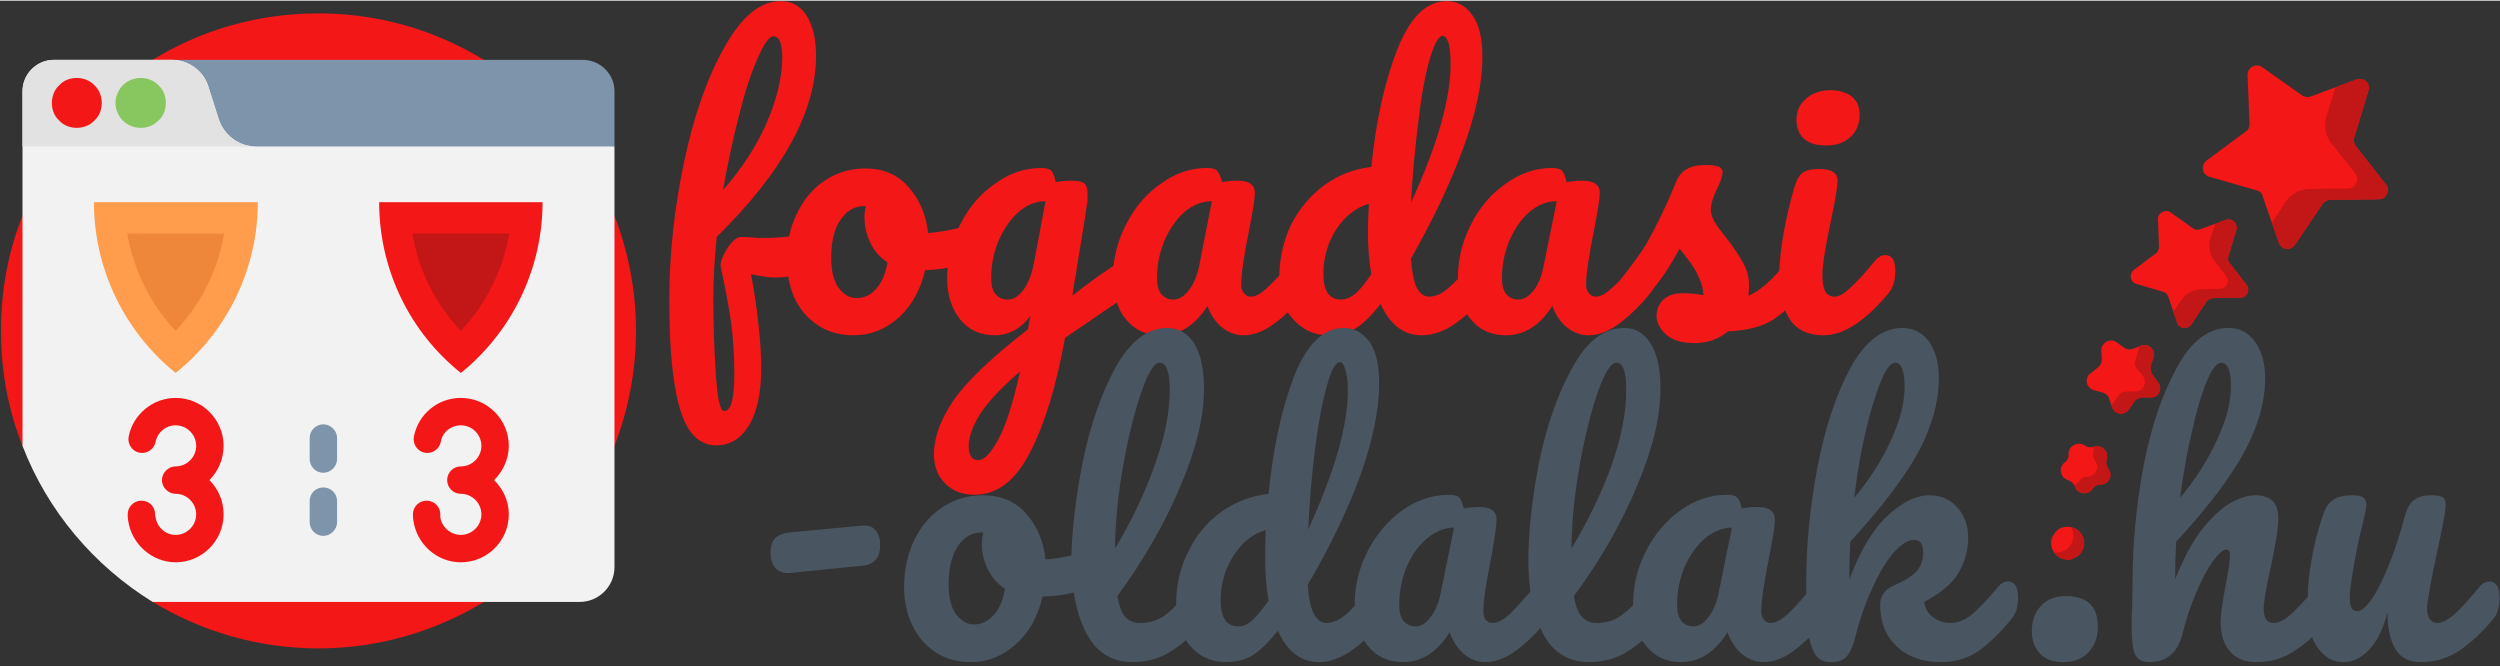 <svg version="1.2" xmlns="http://www.w3.org/2000/svg" viewBox="0 0 511 136" width="300" height="80">
	<rect x="0" y="0" width="511" height="136" fill="#333333" stroke="none"/>
	<title>svgexport-5 (2)-svg</title>
	<style>
		.s0 { fill: #f31717 } 
		.s1 { fill: #495560 } 
		.s2 { fill: #c31616 } 
		.s3 { fill: #7e94aa } 
		.s4 { fill: #f2f2f2 } 
		.s5 { fill: #e2e2e2 } 
		.s6 { fill: #88c660 } 
		.s7 { fill: #ff9d4d } 
		.s8 { fill: #ef873a } 
	</style>
	<path id="Layer" fill-rule="evenodd" class="s0" d="m158.4 56.6q-1.7 0-4.9-0.7 0.9 4.5 1.5 10 0.6 5.4 0.6 9 0 7.8-2.5 11.9-2.5 4.1-6.7 4.1-5.2 0-7.4-7.4-2.2-7.3-2.2-22.2 0-13.9 3-28.2 3-14.3 8.3-23.6 5.2-9.4 11.5-9.4 3.4 0 5.3 3 1.9 3.1 1.9 8.2 0 17-20.3 37-0.7 7.1-0.7 12.5 0 7.4 0.5 15.3 0.5 7.8 1.7 7.8 2.1 0 2.1-7.5 0-5.6-0.7-10.9-0.8-5.3-2.1-11.2-0.1-0.9 0.6-2.3 0.7-1.5 1.7-2.6 1-1.1 1.8-1.1 1.5 0 3.5 0.2 0.6 0 1.5 0 2.3 0 4.9-0.3 0.5-2.5 1.6-4.7 2.1-4.4 5.8-6.8 3.7-2.4 8.2-2.4 5.5 0 8.8 3.8 3.4 3.8 4 9.4 2.7-0.2 6.2-1 0.2-0.4 0.4-0.8 2.6-5.2 7.1-8.3 4.4-3.2 9.4-3.2 1.6 0 2.1 0.6 0.6 0.7 0.9 2.3 1.4-0.3 3.2-0.3 1.8 0 2.6 0.5 0.7 0.6 0.7 2.1 0 0.9 0 1.4-0.3 2.3-1.8 11.4-0.3 1.7-0.6 3.8-0.4 2-0.7 4.3 4.3-3.4 8.4-6.1 0.5-4.5 2.6-8.5 2.6-5.2 7.1-8.3 4.4-3.2 9.4-3.2 1.6 0 2.1 0.6 0.6 0.7 1 2.3 1.5-0.3 3.1-0.3 3.6 0 3.6 2.5 0 1.5-1.1 7.2-1.7 8.3-1.7 11.6 0 1.1 0.6 1.7 0.5 0.7 1.4 0.7 1.4 0 3.3-1.8 1-0.9 2.5-2.5 0.1-5.6 2.4-10.4 2.5-4.9 6.8-8.1 4.3-3.1 9.6-3.7 1.4-14 5.3-24 3.9-9.9 10.1-9.9 3.2 0 5.2 2.8 2.1 2.8 2.1 8.6 0 8.1-4 18.9-4 10.8-10.6 22.3 0.3 4.2 1.2 6 1 1.8 2.5 1.8 2 0 4-1.8 0.8-0.7 1.9-1.8 0-0.1 0-0.2 0-5.8 2.7-11 2.6-5.2 7.1-8.3 4.4-3.2 9.4-3.2 1.6 0 2.1 0.6 0.6 0.7 0.9 2.3 1.6-0.3 3.2-0.3 3.6 0 3.6 2.5 0 1.5-1.1 7.2-1.7 8.3-1.7 11.6 0 1.1 0.6 1.7 0.5 0.7 1.4 0.7 1.4 0 3.3-1.8 0.7-0.6 1.5-1.4 3.7-4.6 5.6-7.7 1.2-2.1 2.9-5.6 1.7-3.5 3.2-7.2 1.4-3.2 5.7-3.2 2.1 0 2.9 0.3 0.8 0.4 0.8 1.2 0 0.4-0.3 1.4-0.3 0.9-0.8 1.9-1.3 2.6-1.3 4.4 0 1 0.7 2.3 0.8 1.4 2.4 3.3 2.3 3 3.5 5.2 1.2 2.1 1.2 4.6 0 0.8-0.1 2.1 2.8-1.1 6.3-5.1 0.1-3 0.8-7.3 0.9-5.1 2.2-9.5 0.6-2.3 1.7-3.2 1.1-0.8 3.5-0.8 3.7 0 3.7 2.4 0 1.8-1.4 8.4-1.7 8-1.7 10.8 0 2.2 0.5 3.3 0.6 1.2 2 1.2 1.3 0 3.2-1.8 2-1.8 5.2-5.7 0.9-1 2-1 0.9 0 1.5 0.8 0.5 0.9 0.5 2.4 0 2.9-1.3 4.5-7.2 8.7-13.4 8.7-4.7 0-6.9-3.3-0.5-0.8-0.9-1.8-1.8 1.6-3.5 2.5-3.3 1.6-8.2 1.8-2.9 2.4-6.8 2.4-3.8 0-5.8-1.7-2-1.8-2-3.9 0-1.9 1.4-3.3 1.4-1.3 4-1.3 1 0 2.2 0.1 1.3 0.2 2 0.3-0.1-1.9-0.9-3.5-0.7-1.7-1.9-3.3-1.1-1.5-2.1-2.7-2.3 4.3-4.5 7.1-0.4 0.5-0.8 1-0.3 0.5-0.6 0.9-3 3.7-6.3 6.2-3.3 2.5-6.4 2.5-2.4 0-4.4-1.6-2-1.6-3-4.4-3.8 6-9.5 6-4.5 0-7.1-3.2-0.5-0.5-0.8-1.1-1.1 0.9-2.3 1.8-3.5 2.5-7 2.5-5.5 0-8.4-6.4-3 3.8-5.3 5.1-2.3 1.3-5.3 1.3-4.4 0-7.3-3.3-0.6-0.7-1.1-1.4-1.2 1.2-2.6 2.2-3.3 2.5-6.4 2.5-2.4 0-4.4-1.6-2-1.6-3-4.4-3.8 6-9.5 6-4.5 0-7.1-3.2-1.3-1.5-1.9-3.5-3.9 2.6-6 4.1l-4.6 3.1q-2.7 14.9-7.2 23.5-4.4 8.6-11.3 8.6-3.7 0-6-2.3-2.3-2.3-2.3-6 0-5.1 4-11 4.1-5.9 15.2-14.5l0.5-2.8q-1.3 1.9-3.3 3-1.9 1-3.9 1-4.5 0-7.1-3.2-2.7-3.3-2.7-8.5 0-1.1 0.1-2.1-2.2 0.4-4.6 0.5-1.4 6-5.4 9.7-4.1 3.6-9.2 3.6-4.3 0-7.4-2.1-3.1-2.1-4.7-5.5-0.9-2.1-1.3-4.4-1.2 0.2-2.7 0.2zm-0.3-49.3q-1.3 0-3.2 4.4-2 4.4-3.8 11.6-1.9 7.3-3.3 15.4 5.8-6.6 8.9-13.7 3.1-7.1 3.2-13.3 0-4.4-1.8-4.4zm17 53.5q2.3 0 4-1.9 1.7-1.9 2.3-5.4-2.3-1.5-3.5-4-1.2-2.5-1.2-5.2 0-1.2 0.3-2.3h-0.4q-2.9 0-4.8 2.8-1.9 2.7-1.9 7.8 0 4 1.5 6.1 1.6 2.1 3.7 2.1zm30.9 0.3q1.7 0 3.2-2 1.5-2 2.2-5.8l2.3-12.3q-3 0-5.5 2.2-2.5 2.2-4.1 5.9-1.5 3.6-1.5 7.6 0 2.3 0.9 3.3 0.9 1.1 2.5 1.1zm-6 32.8q1.8 0 4.1-4.3 2.3-4.3 4.4-13.8-5.6 4.8-8.1 8.6-2.4 3.8-2.4 6.7 0 1.3 0.5 2.1 0.4 0.7 1.5 0.7zm39.9-32.8q1.6 0 3.1-1.9 1.4-1.8 2.1-4.9l2.6-13.3q-3 0-5.6 2.2-2.5 2.2-4.1 5.9-1.5 3.6-1.5 7.6 0 2.3 0.9 3.3 0.9 1.1 2.5 1.1zm55-53.9q-1.3 0-2.7 4.9-1.4 4.8-2.3 12.7-1 7.9-1.5 16.5 8.1-17.6 8.1-28.3 0-2.8-0.4-4.3-0.5-1.5-1.2-1.5zm-20.8 53.9q1.4 0 2.8-1.1 1.4-1.1 3.4-4.1-0.7-3.9-0.7-8.8 0-1.7 0.2-5.6-4 1.2-6.7 5.3-2.6 4.1-2.6 9.1 0 5.2 3.6 5.2zm36.3 0q1.6 0 3.1-1.9 1.4-1.8 2-4.9l2.7-13.3q-3 0-5.6 2.2-2.5 2.2-4.1 5.9-1.5 3.6-1.5 7.6 0 2.3 0.9 3.3 0.9 1.1 2.5 1.1zm62.9-31.5q-3.1 0-4.6-1.4-1.5-1.4-1.5-3.9 0-2.6 2-4.3 2-1.7 4.9-1.7 2.7 0 4.4 1.3 1.6 1.3 1.6 3.7 0 2.9-1.9 4.6-1.8 1.7-4.9 1.7z"/>
	<path id="Layer" fill-rule="evenodd" class="s1" d="m161.3 117q-1.7 0.1-2.8-1-1-1.2-1-3.3 0-1.9 1-2.9 1-0.9 2.8-1.1l14.9-1.4q1.8-0.2 2.7 0.9 1 1.1 1 3.1 0 3.9-3.7 4.2zm51.8 4.8q-1.4 6.1-5.4 9.7-4.1 3.7-9.2 3.7-4.3 0-7.4-2.1-3.1-2.1-4.7-5.6-1.6-3.4-1.6-7.5 0-5.5 2.1-9.8 2.1-4.3 5.8-6.7 3.7-2.4 8.2-2.4 5.5 0 8.8 3.7 3.4 3.8 4 9.4 2.3-0.1 5.3-0.8 0.2-8.4 2.3-19.1 2.3-11.2 6.7-19.3 4.5-8.1 10.6-8.1 3.5 0 5.5 3.2 2 3.2 2 9.2 0 8.6-4.8 19.9-4.8 11.4-12.9 22.5 0.5 3 1.6 4.3 1.2 1.2 3.1 1.2 2.9 0 5.2-1.7 0.9-0.7 2.1-1.9 0-0.1 0-0.3 0-5.8 2.5-10.7 2.4-5 6.7-8.1 4.4-3.1 9.7-3.7 1.4-14.1 5.2-24 3.9-9.9 10.2-9.9 3.1 0 5.2 2.8 2 2.8 2 8.5 0 8.1-3.9 19-4 10.8-10.7 22.2 0.3 4.2 1.3 6 1 1.8 2.5 1.8 1.9 0 4-1.7 0.8-0.7 1.8-1.8 0-0.1 0-0.3 0-5.8 2.7-11 2.7-5.1 7.1-8.3 4.5-3.1 9.5-3.1 1.6 0 2.1 0.6 0.5 0.6 0.9 2.2 1.5-0.3 3.2-0.3 3.5 0 3.5 2.6 0 1.5-1 7.2-1.7 8.3-1.7 11.6 0 1 0.5 1.7 0.6 0.6 1.4 0.6 1.4 0 3.4-1.7 1.6-1.6 4.3-4.7-0.4-2.9-0.4-6.4 0-8.8 2.2-20.1 2.3-11.2 6.8-19.3 4.4-8.1 10.6-8.1 3.4 0 5.4 3.2 2 3.2 2 9.2 0 8.6-4.8 19.9-4.7 11.4-12.9 22.5 0.5 3 1.7 4.3 1.1 1.2 3 1.2 3 0 5.2-1.7 1-0.7 2.2-1.9 0-0.1 0-0.2 0-5.8 2.7-11 2.6-5.1 7.1-8.3 4.4-3.1 9.4-3.1 1.6 0 2.1 0.6 0.6 0.6 0.9 2.2 1.6-0.3 3.2-0.3 3.6 0 3.6 2.6 0 1.5-1.1 7.2-1.7 8.3-1.7 11.6 0 1 0.6 1.7 0.5 0.6 1.4 0.6 1.3 0 3.3-1.7 1.5-1.4 3.9-4.2 0-1.3 0-2.7 0-11.2 2.3-23.3 2.3-12 6.7-20.2 4.5-8.2 10.7-8.2 3.3 0 5.4 2.8 2 2.9 2 7.4 0 7.3-4.2 15.2-4.3 7.8-13.9 18.3-0.2 3.8-0.2 7.7 3.4-9 7.9-13.1 4.5-4.1 8.4-4.1 3.6 0 5.8 2.5 2.2 2.5 2.2 6.1 0 3.9-2 7.3-2 3.3-7 5.9 0.3 2 1.8 3.1 1.5 1.2 3.6 1.2 2.2 0 4.3-1.7 2.1-1.7 5.5-5.8 0.9-1 2-1 0.9 0 1.5 0.9 0.5 0.8 0.5 2.4 0 2.9-1.4 4.4-3.2 4-6.5 6.4-3.4 2.4-7.9 2.4-5.6 0-9-3.2-3.4-3.2-3.4-8.5 0-2.8 2.9-4 3.2-1.4 4.6-2.9 1.3-1.6 1.3-3.8 0-1.3-0.5-2-0.5-0.6-1.3-0.6-2 0-4.4 2.8-2.3 2.8-4.3 7.3-2 4.4-3.2 9.1-0.8 3.4-1.9 4.6-1 1.2-3.2 1.2-2.3 0-3.3-1.6-0.8-1.3-1.2-3.4-1.4 1.3-2.9 2.5-3.3 2.5-6.4 2.5-2.4 0-4.4-1.6-2-1.7-3-4.5-3.8 6.1-9.5 6.1-4.5 0-7.1-3.3-0.5-0.5-0.8-1.1-1.3 1.1-2.5 1.9-3.7 2.5-8.3 2.5-6.4 0-9.5-5.8-0.3-0.6-0.5-1.2-2.3 2.6-4.8 4.5-3.4 2.5-6.5 2.5-2.4 0-4.3-1.6-2-1.7-3-4.5-3.8 6.1-9.5 6.1-4.5 0-7.2-3.3-0.4-0.5-0.8-1.1-1.1 1-2.2 1.8-3.6 2.6-7 2.6-5.5 0-8.4-6.4-3.1 3.8-5.3 5.1-2.3 1.3-5.3 1.3-4.5 0-7.3-3.3-0.5-0.5-0.9-1.2-1.2 1.1-2.6 2-3.6 2.5-8.3 2.5-6.3 0-9.4-5.8-1.9-3.6-2.6-8.4-3 0.7-6.4 0.8zm-14 5.7q2.3 0 4-1.9 1.7-1.8 2.3-5.4-2.3-1.5-3.5-4-1.2-2.4-1.2-5.2 0-1.1 0.3-2.3h-0.4q-2.9 0-4.8 2.8-1.9 2.8-1.9 7.9 0 3.9 1.5 6 1.6 2.1 3.7 2.1zm37.9-53.5q-1.6 0-3.7 6-2.1 6-3.7 14.9-1.6 8.9-1.7 17.1 5.1-8.5 8.1-17 3.1-8.5 3.1-15.5 0-5.5-2.1-5.5zm36.9-0.1q-1.4 0-2.7 4.9-1.4 4.9-2.4 12.8-1 7.9-1.4 16.5 8.1-17.7 8.1-28.4 0-2.7-0.5-4.2-0.4-1.6-1.1-1.6zm-20.8 54q1.4 0 2.7-1.1 1.4-1.2 3.5-4.2-0.7-3.9-0.7-8.7 0-1.8 0.1-5.7-4 1.2-6.6 5.3-2.6 4.1-2.6 9.1 0 5.3 3.6 5.3zm36.3 0q1.6 0 3-1.9 1.5-1.9 2.1-5l2.7-13.3q-3.1 0.1-5.6 2.3-2.6 2.2-4.1 5.8-1.5 3.6-1.5 7.7 0 2.2 0.9 3.3 0.9 1.1 2.5 1.1zm41-53.9q-1.7 0-3.8 6-2.1 6-3.7 14.9-1.6 8.9-1.7 17.1 5.1-8.5 8.2-17 3-8.5 3-15.5 0-5.5-2-5.5zm15.8 53.9q1.6 0 3-1.9 1.5-1.9 2.1-5l2.7-13.3q-3 0.1-5.6 2.3-2.5 2.2-4.1 5.8-1.5 3.6-1.5 7.7 0 2.2 0.9 3.3 0.9 1.1 2.5 1.1zm41.2-53.9q-1.4 0-2.9 3.7-1.6 3.8-3.1 10.1-1.5 6.3-2.4 13.8 4.5-5.3 7.4-11.5 2.9-6.2 2.9-11.3 0-2.3-0.5-3.6-0.5-1.2-1.4-1.2zm34.4 61.2q-3.2 0-4.8-1.7-1.7-1.8-1.7-4.6 0-3.3 1.9-5.2 1.8-2 5.1-2 3.2 0 4.9 1.6 1.6 1.6 1.6 4.6 0 3.3-1.9 5.3-1.9 2-5.1 2zm47.5-2.5q-3.5 2.5-8 2.5-3.7 0-5.5-2.2-1.9-2.1-1.9-6.1 0-2 1-7.3 0.9-4.5 0.9-6.3 0-1.1-0.8-1.1-0.9 0-2.7 2.4-1.7 2.4-3.4 6.4-1.7 4-2.8 8.4-1.4 5.8-6.8 5.8-2.2 0-2.9-1.6-0.7-1.5-0.7-5.6 0-2.3 0.1-3.7l0.1-5.7q0-11.2 2.2-23.3 2.3-12 6.8-20.2 4.4-8.2 10.6-8.2 3.4 0 5.4 2.8 2.1 2.9 2.1 7.4 0 7.3-4.3 15.2-4.2 7.8-13.9 18.3-0.2 3.8-0.2 7.7 2.4-6.1 5.3-10 3-3.8 5.8-5.5 2.9-1.7 5.3-1.7 4.7 0 4.7 4.7 0 2.8-1.6 10.2-1.4 6.3-1.4 8.3 0 2.9 2.1 2.9 1.4 0 3.4-1.7 1.4-1.3 3.5-3.6 0.1-3.8 0.7-7.1 0.7-4.6 2.4-9.6 0.7-2.2 2-3.1 1.3-1 4.1-1 1.6 0 2.2 0.5 0.6 0.5 0.6 1.6 0 0.5-0.8 3.9-0.7 2.6-1.1 4.8-1.5 7.6-1.5 10.1 0 1.5 0.4 2.2 0.4 0.6 1.2 0.6 1 0 2.7-2.2 1.6-2.2 3.4-6.6 1.9-4.4 3.6-10.8 0.6-2.2 1.8-3.1 1.2-1 3.6-1 1.6 0 2.3 0.4 0.6 0.4 0.6 1.5 0 1.8-1.8 9.9-2 9.3-2 11.4 0 1.4 0.6 2.2 0.6 0.7 1.5 0.7 1.4 0 3.4-1.7 2-1.8 5.3-5.8 0.9-1 2-1 0.9 0 1.5 0.9 0.5 0.8 0.5 2.4 0 2.9-1.3 4.4-3.2 3.9-6.7 6.3-3.6 2.5-8.2 2.5-3.5 0-5.1-2.7-1.6-2.7-1.6-7.5-1.2 4.9-3.7 7.6-2.4 2.6-5.3 2.6-3.2 0-5.3-3-0.7-1-1.1-2.1-1.6 1.5-3.3 2.6zm-15.3-58.7q-1.3 0-2.9 3.7-1.6 3.8-3 10.1-1.5 6.3-2.5 13.8 4.5-5.3 7.4-11.5 3-6.2 3-11.3 0-2.3-0.5-3.6-0.5-1.2-1.5-1.2z"/>
	<g id="Layer">
		<path id="Layer" class="s0" d="m462.4 13.6l8.2 5.8c0.5 0.3 1.1 0.4 1.7 0.2l9.4-3.5c1.5-0.5 2.9 0.9 2.4 2.3l-2.9 9.6c-0.2 0.6-0.1 1.2 0.3 1.7l6.2 7.9c0.9 1.2 0.1 3-1.5 3l-10 0.1c-0.6 0.1-1.2 0.4-1.5 0.9l-5.6 8.3c-0.9 1.3-2.8 1-3.3-0.4l-3.3-9.5c-0.1-0.6-0.6-1.1-1.2-1.2l-9.7-2.8c-1.5-0.4-1.8-2.3-0.6-3.3l8.1-6c0.5-0.3 0.7-0.9 0.7-1.5l-0.4-10c0-1.6 1.7-2.5 3-1.6z"/>
		<path id="Layer" class="s2" d="m484.1 18.4c0.5-1.4-0.9-2.8-2.4-2.3l-4.3 1.6-1.9 6c-0.5 1.9-0.2 3.9 1 5.4l4.9 6.2c1 1.2 0.1 3-1.4 3.1l-7.9 0.1c-2 0-3.8 1-4.9 2.6l-2.8 4.3 1.4 4.1c0.5 1.4 2.4 1.7 3.3 0.4l5.6-8.3c0.3-0.5 0.9-0.8 1.5-0.9l10-0.1c1.6 0 2.4-1.8 1.5-3l-6.2-7.9c-0.4-0.5-0.5-1.1-0.3-1.7z"/>
		<path id="Layer" class="s0" d="m432.6 69.8l1.5 1.1c0.5 0.4 1.2 0.5 1.8 0.3l1.8-0.7c1.5-0.5 3 0.9 2.5 2.4l-0.6 1.8c-0.1 0.6 0 1.3 0.4 1.8l1.1 1.5c1 1.3 0.2 3.1-1.4 3.1h-2c-0.6 0.1-1.2 0.4-1.5 0.9l-1.1 1.6c-0.9 1.3-2.9 1-3.4-0.5l-0.6-1.8c-0.2-0.6-0.7-1-1.3-1.2l-1.9-0.5c-1.5-0.5-1.9-2.5-0.6-3.4l1.5-1.2c0.5-0.4 0.8-1 0.8-1.6l-0.1-1.9c0-1.6 1.8-2.6 3.1-1.7z"/>
		<path id="Layer" class="s2" d="m437.7 70.5l-0.6 0.2q0.1 0.5-0.1 1l-0.5 1.8c-0.2 0.6-0.1 1.3 0.3 1.8l1.2 1.4c1 1.3 0.1 3.2-1.5 3.2h-1.9c-0.7 0-1.3 0.3-1.6 0.9l-1.1 1.5q-0.1 0.3-0.4 0.5l0.2 0.3c0.5 1.5 2.5 1.8 3.4 0.5l1.1-1.6c0.3-0.5 0.9-0.8 1.5-0.9h2c1.6 0 2.4-1.8 1.4-3.1l-1.1-1.5c-0.4-0.5-0.5-1.2-0.4-1.8l0.6-1.8c0.5-1.5-1-2.9-2.5-2.4z"/>
		<path id="Layer" class="s2" d="m427.4 79.3q-0.1-0.1-0.3-0.2 0.1 0.1 0.3 0.2z"/>
		<path id="Layer" class="s0" d="m441.1 44.7l0.2 5.6c0 0.5-0.2 1.1-0.7 1.4l-4.4 3.3c-1.1 0.8-0.8 2.6 0.5 2.9l5.4 1.6c0.5 0.1 0.9 0.5 1.1 1l1.8 5.3c0.4 1.3 2.1 1.5 2.9 0.4l3.1-4.7c0.3-0.4 0.8-0.7 1.4-0.7l5.5-0.1c1.4 0 2.1-1.6 1.3-2.6l-3.4-4.4c-0.4-0.4-0.5-1-0.3-1.5l1.6-5.3c0.4-1.3-0.8-2.5-2.1-2.1l-5.2 1.9c-0.6 0.2-1.1 0.2-1.6-0.2l-4.5-3.2c-1.1-0.8-2.7 0.1-2.6 1.4z"/>
		<path id="Layer" class="s2" d="m457.1 46.9c0.4-1.3-0.8-2.5-2.1-2.1l-2.2 0.8-1 3c-0.5 1.6-0.1 3.4 0.9 4.7l2.3 3c0.9 1 0.1 2.6-1.3 2.6l-3.7 0.1c-1.7 0-3.3 0.9-4.2 2.3l-1.6 2.3 0.8 2.2c0.4 1.3 2.1 1.5 2.9 0.4l3.1-4.7c0.3-0.4 0.8-0.7 1.4-0.7l5.5-0.1c1.4 0 2.1-1.6 1.3-2.6l-3.4-4.4c-0.4-0.4-0.5-1-0.3-1.5z"/>
		<path id="Layer" class="s0" d="m426.1 90.9c0.5 0.4 1.2 0.5 1.8 0.3 1.6-0.6 3.2 0.9 2.7 2.5-0.2 0.6-0.1 1.3 0.3 1.9 1.1 1.3 0.2 3.3-1.5 3.3-0.7 0-1.3 0.3-1.7 0.9-0.9 1.4-3.1 1.1-3.6-0.5-0.2-0.6-0.8-1.1-1.4-1.3-1.6-0.5-2-2.6-0.7-3.6 0.6-0.4 0.9-1.1 0.8-1.7 0-1.7 1.9-2.7 3.3-1.8z"/>
		<path id="Layer" class="s2" d="m427.9 91.2q0 0 0 0 0.1 0.4 0 0.9c-0.2 0.7-0.1 1.4 0.3 1.9 1.1 1.3 0.1 3.3-1.6 3.3-0.6 0-1.3 0.3-1.6 0.9-0.3 0.4-0.7 0.7-1.1 0.8q0.1 0.1 0.2 0.3c0.5 1.6 2.7 1.9 3.6 0.5 0.4-0.6 1-0.9 1.7-0.9 1.7 0 2.6-2 1.5-3.3-0.4-0.6-0.5-1.3-0.3-1.9 0.5-1.6-1.1-3.1-2.7-2.5z"/>
		<path id="Layer" class="s0" d="m419.7 112.5c0.4 0.8 1.1 1.4 2 1.6 0.8 0.3 1.7 0.2 2.5-0.3 0.8-0.4 1.4-1.1 1.6-2 0.3-0.8 0.2-1.7-0.2-2.5-0.4-0.8-1.2-1.4-2-1.6-0.9-0.3-1.8-0.2-2.6 0.2-0.8 0.5-1.3 1.2-1.6 2-0.3 0.9-0.2 1.8 0.3 2.6z"/>
		<path id="Layer" class="s2" d="m423.2 107.6q0.1 0.1 0.2 0.2c0.9 1.6 0.2 3.7-1.4 4.6-0.7 0.4-1.5 0.5-2.2 0.3 1 1.5 2.9 2 4.4 1.1 1.7-0.8 2.3-2.9 1.4-4.5-0.5-0.9-1.4-1.5-2.4-1.7z"/>
	</g>
	<g id="Layer">
		<path id="Layer" class="s0" d="m130 67.5c0 8.3-1.6 16.2-4.4 23.5-5.2 13.3-14.7 24.5-26.7 31.9-9.9 6-21.5 9.5-33.8 9.5-12.4 0-24-3.5-33.9-9.5-5.8-3.6 1.6-18.1-2.8-23.2-4.7-5.5-21.2-1.8-23.8-8.7-2.9-7.3-4.4-15.2-4.4-23.5 0-8.3 1.5-16.3 4.4-23.5 5.1-13.4 14.6-24.6 26.6-31.9 9.9-6.1 21.5-9.5 33.9-9.5 21.7 0 41 10.7 52.8 27.2 3.1 4.3 5.7 9.1 7.7 14.2 2.8 7.2 4.4 15.2 4.4 23.5z"/>
		<path id="Layer" class="s3" d="m125.6 18.5v11.3l-86.1 15-4.4-32.7h84c3.6 0 6.5 2.9 6.5 6.4z"/>
		<path id="Layer" class="s4" d="m125.6 29.8v86c0 3.9-3.2 7.1-7.1 7.1h-87.3c-12-7.4-21.5-18.6-26.6-31.9v-72.5c0-3.5 2.9-6.4 6.4-6.4h24.1c3.4 0 6.5 2.2 7.5 5.5l2.1 6.6c1.1 3.3 4.1 5.6 7.6 5.6z"/>
		<path id="Layer" class="s5" d="m52.3 29.8h-47.7v-11.3c0-3.5 2.9-6.4 6.4-6.4h24.1c3.4 0 6.5 2.2 7.5 5.5l2.1 6.6c1.1 3.3 4.1 5.6 7.6 5.6z"/>
		<path id="Layer" class="s0" d="m10.6 20.9c0 1.4 0.5 2.7 1.5 3.6 0.9 1 2.2 1.5 3.6 1.5 1.3 0 2.7-0.5 3.6-1.5 1-0.9 1.5-2.2 1.5-3.6 0-1.3-0.5-2.7-1.5-3.6-0.9-1-2.3-1.5-3.6-1.5-1.4 0-2.7 0.5-3.6 1.5-1 0.9-1.5 2.3-1.5 3.6z"/>
		<path id="Layer" class="s6" d="m23.6 20.9c0 1.4 0.6 2.7 1.5 3.6 1 1 2.3 1.5 3.7 1.5 1.3 0 2.6-0.5 3.6-1.5 1-0.9 1.5-2.2 1.5-3.6 0-1.3-0.5-2.7-1.5-3.6-1-1-2.3-1.5-3.6-1.5-1.4 0-2.7 0.5-3.7 1.5-0.9 0.9-1.5 2.3-1.5 3.6z"/>
		<path id="Layer" class="s7" d="m52.7 41.2c0 13-5.7 25.4-15.6 33.9l-1.2 1-1.2-1c-9.8-8.5-15.5-20.9-15.5-33.9z"/>
		<path id="Layer" class="s8" d="m35.9 67.5c-5.2-5.5-8.6-12.5-9.9-19.9h19.8c-1.2 7.4-4.7 14.4-9.9 19.9z"/>
		<path id="Layer" class="s0" d="m110.9 41.2c0 13-5.7 25.4-15.5 33.9l-1.2 1-1.2-1c-9.9-8.5-15.5-20.9-15.5-33.9z"/>
		<path id="Layer" class="s2" d="m94.2 67.5c-5.2-5.5-8.7-12.5-9.9-19.9h19.8c-1.3 7.4-4.7 14.4-9.9 19.9z"/>
		<path id="Layer" class="s0" d="m35.9 114.8c-4.8 0-9-3.7-9.7-8.5q-0.1-0.6-0.1-1.3c0-1.6 1.3-2.8 2.8-2.8 1.6 0 2.8 1.2 2.8 2.8q0 0.3 0.1 0.6c0.3 2 2 3.6 4.1 3.6 2.3 0 4.2-1.9 4.2-4.2 0-2.3-1.9-4.2-4.2-4.2-1.5 0-2.8-1.3-2.8-2.8 0-1.5 1.3-2.8 2.8-2.8 2.3 0 4.2-1.9 4.2-4.2 0-2.3-1.9-4.2-4.2-4.2-2 0-3.7 1.4-4.1 3.4-0.3 1.5-1.8 2.5-3.3 2.2-1.5-0.3-2.5-1.8-2.2-3.3 0.9-4.6 5-7.9 9.6-7.9 5.4 0 9.8 4.4 9.8 9.8 0 2.7-1.1 5.2-2.9 7 1.8 1.8 2.9 4.2 2.9 7 0 5.4-4.4 9.8-9.8 9.8z"/>
		<path id="Layer" class="s0" d="m94.2 114.8c-4.9 0-9-3.7-9.7-8.5q-0.1-0.6-0.1-1.3c0-1.6 1.3-2.8 2.8-2.8 1.5 0 2.8 1.2 2.8 2.8q0 0.3 0 0.6c0.3 2 2.1 3.6 4.2 3.6 2.3 0 4.2-1.9 4.2-4.2 0-2.3-1.9-4.2-4.2-4.2-1.6 0-2.8-1.3-2.8-2.8 0-1.5 1.2-2.8 2.8-2.8 2.3 0 4.2-1.9 4.2-4.2 0-2.3-1.9-4.2-4.2-4.2-2 0-3.8 1.4-4.1 3.4-0.3 1.5-1.8 2.5-3.3 2.2-1.5-0.3-2.5-1.8-2.2-3.3 0.9-4.6 4.9-7.9 9.6-7.9 5.4 0 9.8 4.4 9.8 9.8 0 2.7-1.2 5.2-3 7 1.8 1.8 3 4.2 3 7 0 5.4-4.4 9.8-9.8 9.8z"/>
		<path id="Layer" class="s3" d="m66.1 96.5c-1.6 0-2.8-1.3-2.8-2.8v-4.3c0-1.5 1.2-2.8 2.8-2.8 1.5 0 2.8 1.3 2.8 2.8v4.3c0 1.5-1.3 2.8-2.8 2.8z"/>
		<path id="Layer" class="s3" d="m66.1 109.4c-1.6 0-2.8-1.3-2.8-2.8v-4.3c0-1.6 1.2-2.8 2.8-2.8 1.5 0 2.8 1.2 2.8 2.8v4.3c0 1.5-1.3 2.8-2.8 2.8z"/>
	</g>
</svg>